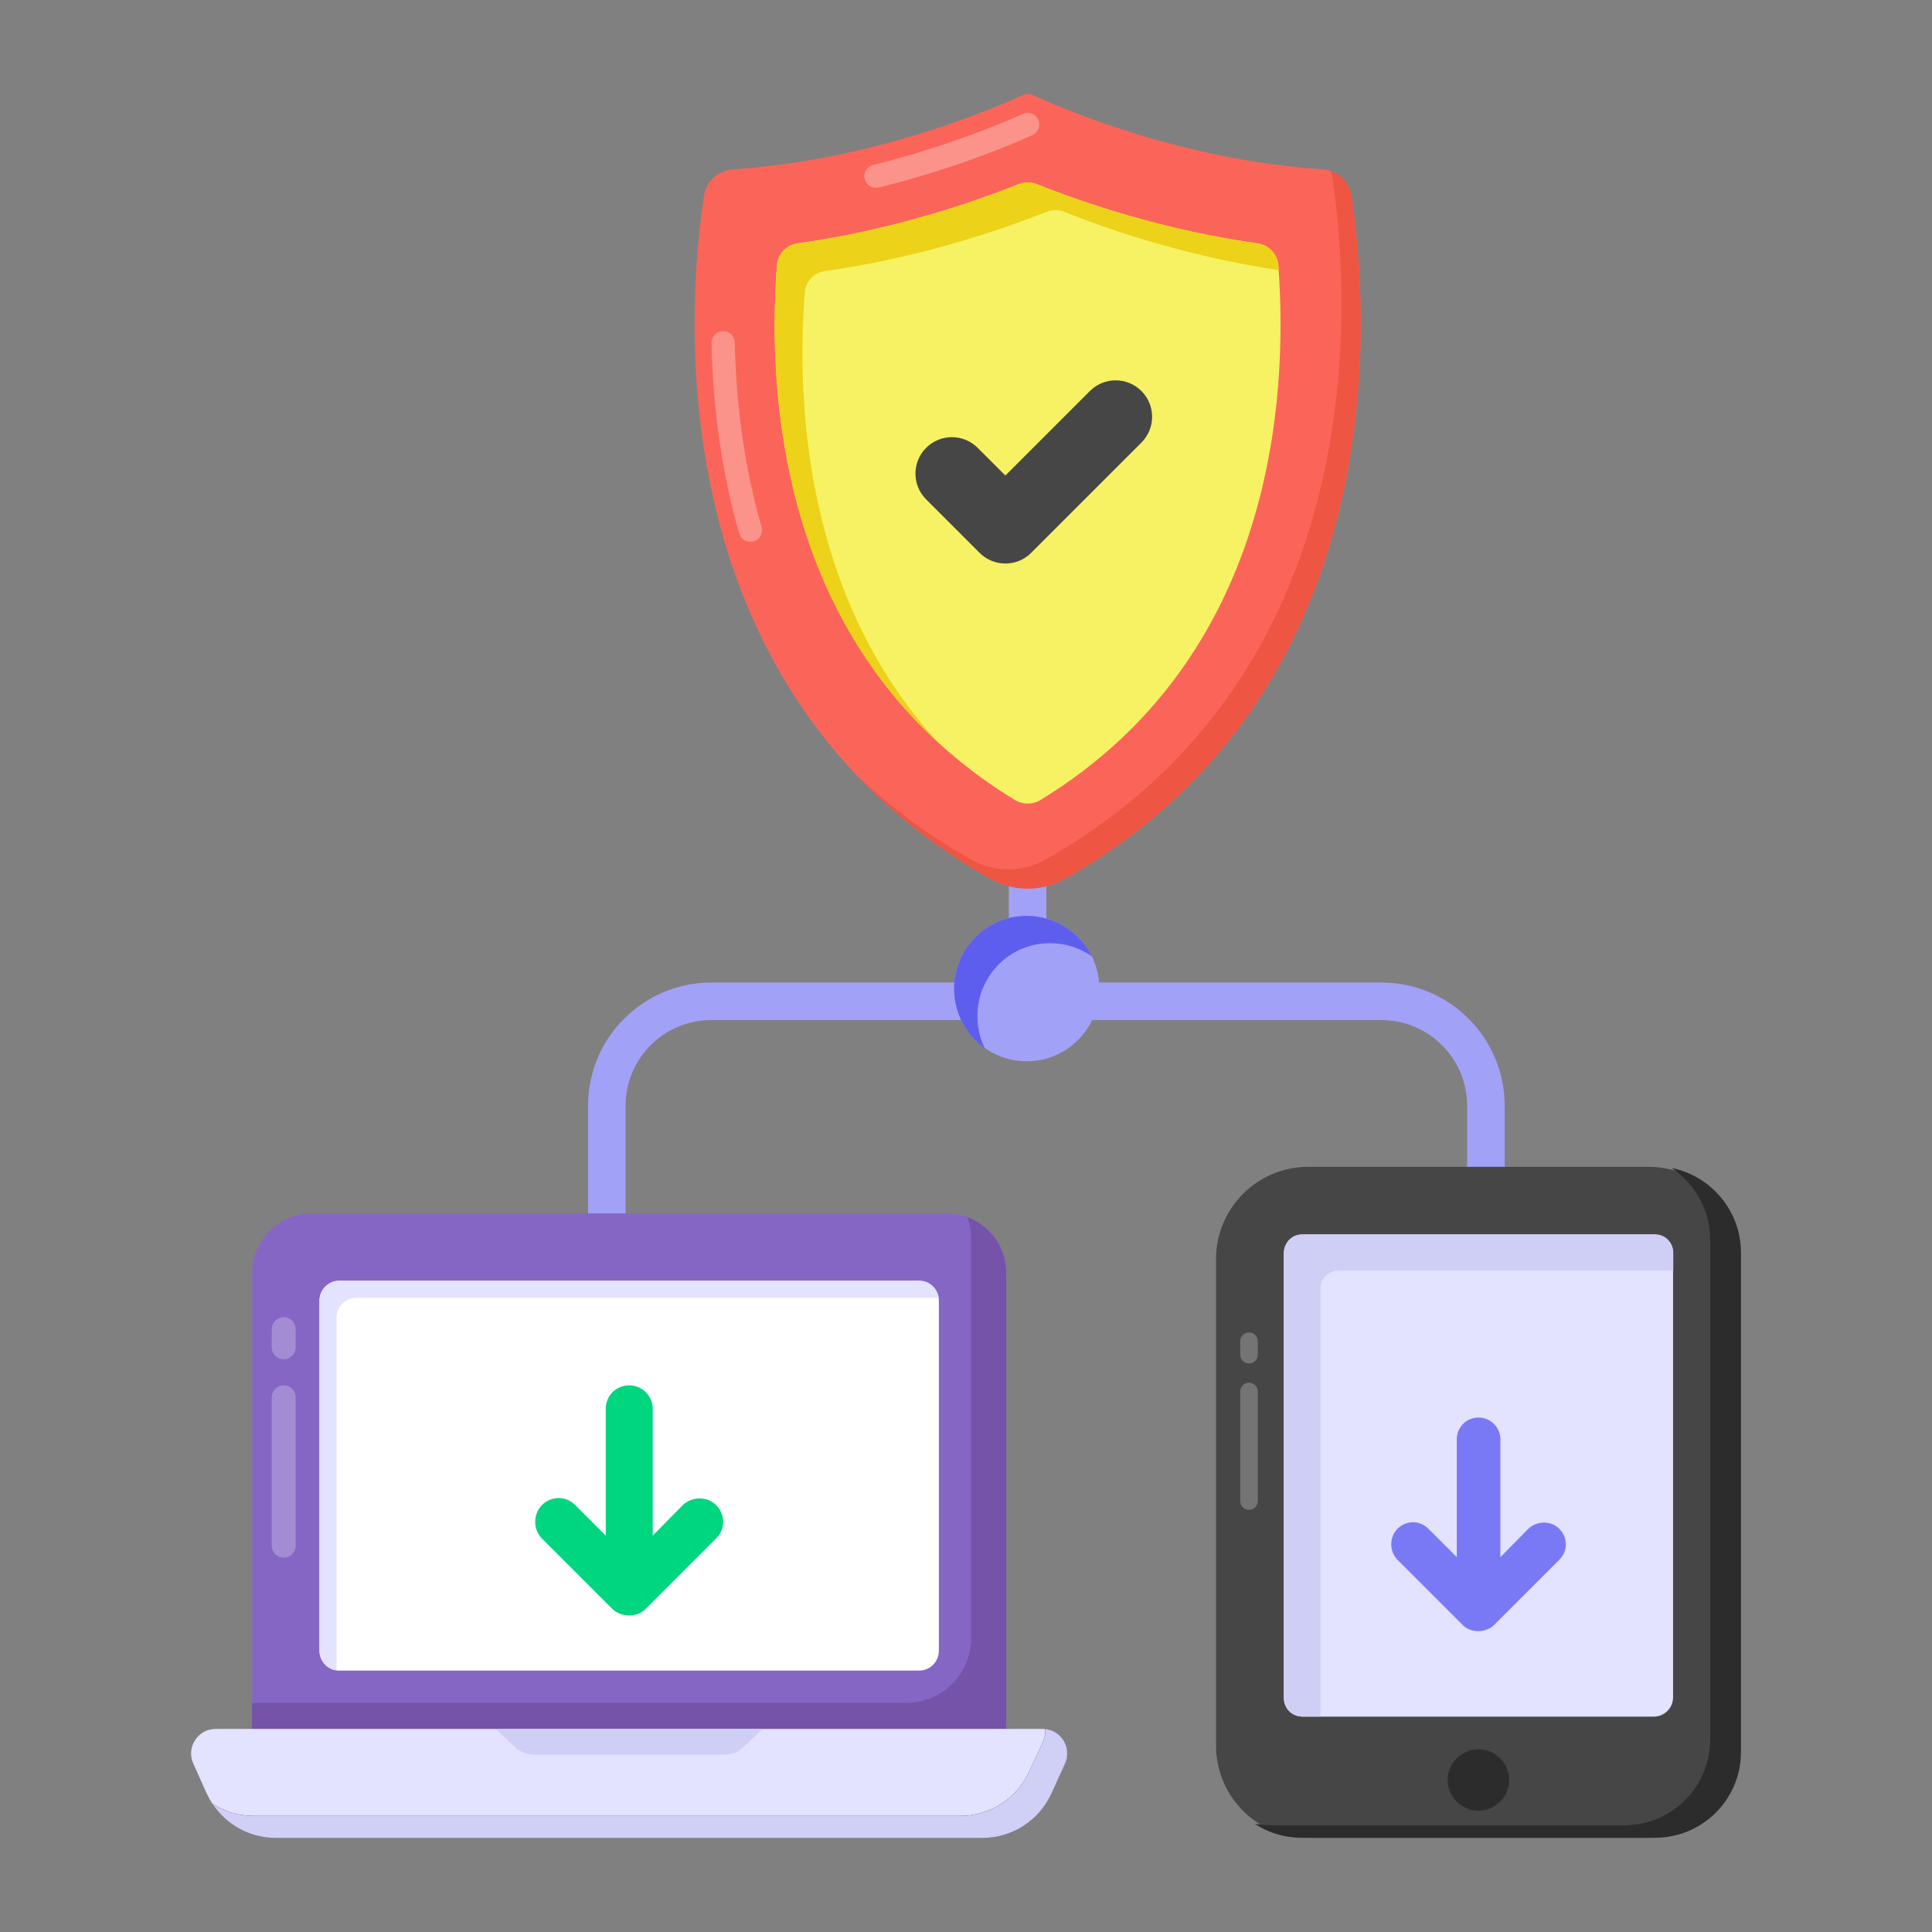 <svg width="114" height="114" viewBox="0 0 114 114" fill="none" xmlns="http://www.w3.org/2000/svg">
<rect x="0" y="0" width="114" height="114" fill="#808080" stroke="none"/>
<path d="M61.742 43.759V56.342C61.742 57.009 61.721 57.547 61.657 57.977C61.506 59.332 61.097 59.612 60.646 59.612C60.172 59.612 59.764 59.332 59.614 57.977C59.549 57.547 59.527 57.009 59.527 56.342V43.759C59.527 45.286 60.022 44.792 60.646 44.792C61.248 44.792 61.742 45.286 61.742 43.759Z" fill="#A1A1F8"/>
<path d="M88.786 65.247V72.281C88.786 72.883 88.291 73.378 87.667 73.378C87.065 73.378 86.57 72.883 86.57 72.281V65.247C86.57 62.451 84.29 60.192 81.516 60.192H41.97C39.173 60.192 36.915 62.451 36.915 65.247V72.281C36.915 72.883 36.42 73.378 35.818 73.378C35.194 73.378 34.699 72.883 34.699 72.281V65.247C34.699 61.225 37.969 57.977 41.97 57.977H81.516C85.516 57.977 88.786 61.225 88.786 65.247Z" fill="#A1A1F8"/>
<path d="M60.58 62.622C62.949 62.622 64.869 60.702 64.869 58.333C64.869 55.965 62.949 54.044 60.58 54.044C58.211 54.044 56.291 55.965 56.291 58.333C56.291 60.702 58.211 62.622 60.58 62.622Z" fill="#A1A1F8"/>
<path d="M64.428 56.428C63.718 55.934 62.879 55.654 61.954 55.654C59.588 55.654 57.674 57.569 57.674 59.956C57.674 60.644 57.825 61.268 58.104 61.849C57.007 61.075 56.297 59.784 56.297 58.343C56.297 55.955 58.212 54.041 60.578 54.041C62.255 54.041 63.718 55.009 64.428 56.428Z" fill="#5E5EEE"/>
<path d="M59.38 75.113V102.549H14.879V75.113C14.879 73.168 16.449 71.598 18.382 71.598H55.865C57.81 71.598 59.38 73.168 59.38 75.113Z" fill="#8566C5"/>
<path d="M59.37 75.11V102.553H14.873V100.483H53.474C55.587 100.483 57.3 98.77 57.3 96.657V73.04C57.3 72.607 57.218 72.198 57.078 71.824C58.423 72.315 59.37 73.601 59.37 75.11Z" fill="#7553A9"/>
<path d="M18.854 97.406V76.744C18.854 76.098 19.377 75.575 20.023 75.575H54.231C54.876 75.575 55.4 76.098 55.4 76.744V97.406C55.4 98.052 54.876 98.575 54.231 98.575H20.023C19.377 98.575 18.854 98.052 18.854 97.406Z" fill="white"/>
<path d="M55.383 76.589C55.337 76.577 55.29 76.577 55.243 76.577H21.029C20.384 76.577 19.857 77.105 19.857 77.749V98.413C19.857 98.46 19.857 98.518 19.869 98.565C19.295 98.495 18.85 98.003 18.85 97.405V76.741C18.85 76.097 19.377 75.57 20.021 75.57H54.235C54.833 75.57 55.313 76.015 55.383 76.589Z" fill="#E3E2FF"/>
<g opacity="0.25">
<path d="M17.444 78.43V79.504C17.444 79.893 17.128 80.209 16.739 80.209C16.351 80.209 16.035 79.893 16.035 79.504V78.43C16.035 78.041 16.351 77.725 16.739 77.725C17.128 77.725 17.444 78.041 17.444 78.43Z" fill="white"/>
</g>
<g opacity="0.25">
<path d="M17.444 82.45V91.206C17.444 91.595 17.128 91.911 16.739 91.911C16.351 91.911 16.035 91.595 16.035 91.206V82.45C16.035 82.061 16.351 81.745 16.739 81.745C17.128 81.745 17.444 82.061 17.444 82.45Z" fill="white"/>
</g>
<path d="M62.85 104.061L62.05 105.809C61.324 107.409 59.739 108.445 57.977 108.445H16.263C14.515 108.445 12.915 107.409 12.19 105.809L11.404 104.061C10.975 103.113 11.671 102.016 12.723 102.016H61.532C62.584 102.016 63.28 103.113 62.85 104.061Z" fill="#E3E2FF"/>
<path d="M62.84 104.062L62.047 105.81C61.315 107.409 59.741 108.45 57.968 108.45H16.256C14.744 108.45 13.355 107.67 12.537 106.43C13.244 106.889 14.087 107.149 14.954 107.149H56.667C58.439 107.149 60.014 106.108 60.745 104.509L61.551 102.761C61.662 102.525 61.687 102.265 61.662 102.029C62.642 102.116 63.249 103.145 62.84 104.062Z" fill="#2D2C2C"/>
<path d="M45.007 102.016L43.844 103.106C43.548 103.383 43.158 103.537 42.752 103.537H31.497C31.091 103.537 30.701 103.383 30.404 103.106L29.242 102.016H45.007Z" fill="#CFCFF6"/>
<path d="M62.84 104.062L62.047 105.81C61.315 107.409 59.741 108.45 57.968 108.45H16.256C14.744 108.45 13.355 107.67 12.537 106.43C13.244 106.889 14.087 107.149 14.954 107.149H56.667C58.439 107.149 60.014 106.108 60.745 104.509L61.551 102.761C61.662 102.525 61.687 102.265 61.662 102.029C62.642 102.116 63.249 103.145 62.84 104.062Z" fill="#D0D0F7"/>
<path d="M97.275 108.445H77.196C74.191 108.445 71.754 106.009 71.754 103.003V74.292C71.754 71.286 74.191 68.849 77.196 68.849H97.275C100.281 68.849 102.717 71.286 102.717 74.292V103.003C102.717 106.009 100.281 108.445 97.275 108.445Z" fill="#474646"/>
<path d="M102.727 73.914V103.384C102.727 106.181 100.45 108.439 97.673 108.439H76.814C75.775 108.439 74.836 108.139 74.037 107.62C74.337 107.66 74.676 107.7 74.996 107.7H95.855C98.651 107.7 100.909 105.442 100.909 102.645V73.155C100.909 71.397 100.01 69.838 98.632 68.919C100.949 69.379 102.727 71.437 102.727 73.914Z" fill="#2D2C2C"/>
<path d="M75.75 100.153V73.986C75.75 73.359 76.263 72.845 76.891 72.845H97.582C98.209 72.845 98.722 73.359 98.722 73.986V100.153C98.722 100.78 98.209 101.293 97.582 101.293H76.891C76.263 101.293 75.75 100.78 75.75 100.153Z" fill="#E3E2FF"/>
<path d="M98.734 73.914V74.973H78.975C78.395 74.973 77.916 75.453 77.916 76.032V101.286H76.817C76.238 101.286 75.758 100.827 75.758 100.227V73.914C75.758 73.315 76.238 72.835 76.817 72.835H97.676C98.255 72.835 98.734 73.315 98.734 73.914Z" fill="#CFCFF6"/>
<path d="M87.237 106.842C88.237 106.842 89.048 106.031 89.048 105.031C89.048 104.03 88.237 103.219 87.237 103.219C86.237 103.219 85.426 104.03 85.426 105.031C85.426 106.031 86.237 106.842 87.237 106.842Z" fill="#2D2C2C"/>
<g opacity="0.25">
<path d="M74.219 79.141V79.934C74.219 80.221 73.987 80.454 73.7 80.454C73.413 80.454 73.18 80.221 73.18 79.934V79.141C73.18 78.853 73.413 78.621 73.7 78.621C73.987 78.621 74.219 78.853 74.219 79.141Z" fill="white"/>
</g>
<g opacity="0.25">
<path d="M74.219 82.108V88.571C74.219 88.858 73.987 89.091 73.7 89.091C73.413 89.091 73.18 88.858 73.18 88.571V82.108C73.18 81.821 73.413 81.588 73.7 81.588C73.987 81.588 74.219 81.821 74.219 82.108Z" fill="white"/>
</g>
<path d="M58.467 51.873C38.507 40.606 40.608 17.573 41.545 11.537C41.679 10.671 42.397 10.05 43.272 9.992C51.59 9.44 58.687 6.374 60.3 5.631C60.536 5.523 60.751 5.523 60.987 5.631C62.6 6.374 69.689 9.44 78.005 9.992C78.879 10.05 79.597 10.671 79.732 11.537C80.668 17.573 82.769 40.606 62.81 51.873C61.482 52.623 59.795 52.623 58.467 51.873Z" fill="#FB6559"/>
<path d="M59.89 47.21C46.126 38.819 45.249 23.556 45.846 15.648C45.896 14.983 46.406 14.455 47.066 14.362C52.607 13.583 57.327 11.976 60.129 10.859C60.466 10.725 60.818 10.725 61.155 10.859C63.954 11.976 68.672 13.583 74.207 14.362C74.868 14.455 75.377 14.983 75.427 15.648C76.023 23.556 75.147 38.821 61.385 47.21C60.934 47.485 60.341 47.485 59.89 47.21Z" fill="#F6F263"/>
<path d="M75.451 15.939C70.088 15.136 65.509 13.586 62.791 12.491C62.444 12.364 62.097 12.364 61.769 12.491C58.96 13.604 54.235 15.209 48.689 15.994C48.032 16.085 47.521 16.614 47.485 17.289C46.992 23.765 47.485 35.222 55.311 43.76C45.916 35.131 45.314 22.579 45.843 15.647C45.898 14.99 46.408 14.461 47.065 14.37C52.611 13.586 57.318 11.98 60.127 10.867C60.474 10.722 60.82 10.722 61.149 10.867C63.958 11.98 68.665 13.586 74.211 14.37C74.894 14.465 75.451 15.004 75.451 15.939Z" fill="#ECD218"/>
<g opacity="0.3">
<path d="M51.024 10.56C50.933 10.193 51.157 9.822 51.525 9.731C55.829 8.669 59.136 7.271 60.358 6.72C60.702 6.563 61.108 6.718 61.264 7.063C61.42 7.407 61.267 7.813 60.922 7.969C59.361 8.673 56.108 10.011 51.853 11.062C51.481 11.153 51.114 10.924 51.024 10.56Z" fill="white"/>
</g>
<g opacity="0.3">
<path d="M44.275 31.971C43.977 31.971 43.703 31.776 43.617 31.475C42.617 27.986 42.068 24.206 41.984 20.24C41.977 19.862 42.277 19.549 42.656 19.541C43.045 19.531 43.347 19.834 43.355 20.212C43.435 24.059 43.967 27.722 44.934 31.098C45.039 31.462 44.829 31.841 44.465 31.945C44.402 31.963 44.338 31.971 44.275 31.971Z" fill="white"/>
</g>
<path d="M62.809 51.867C61.48 52.62 59.794 52.62 58.465 51.867C55.299 50.085 52.681 47.988 50.543 45.727C52.462 47.563 54.696 49.249 57.327 50.729C58.656 51.483 60.342 51.483 61.672 50.729C81.627 39.463 79.53 16.438 78.598 10.394C78.584 10.298 78.557 10.202 78.516 10.106C79.146 10.312 79.626 10.846 79.736 11.532C80.667 17.576 82.764 40.601 62.809 51.867Z" fill="#EF5543"/>
<path d="M59.324 33.252C58.773 33.252 58.223 33.042 57.803 32.622L54.648 29.467C53.807 28.627 53.807 27.266 54.648 26.426C55.488 25.585 56.849 25.585 57.689 26.426L59.324 28.06L64.31 23.073C65.15 22.233 66.511 22.233 67.352 23.073C68.192 23.913 68.192 25.275 67.352 26.115L60.844 32.622C60.424 33.042 59.874 33.252 59.324 33.252Z" fill="#474646"/>
<path d="M31.975 88.811C32.489 88.297 33.349 88.219 33.943 88.811L35.743 90.613V83.131C35.743 82.355 36.353 81.745 37.129 81.745C37.877 81.745 38.515 82.355 38.515 83.131V90.613L40.288 88.811C40.843 88.285 41.729 88.285 42.256 88.811C42.81 89.366 42.81 90.225 42.256 90.779L38.099 94.936C37.531 95.502 36.589 95.394 36.132 94.936L31.975 90.779C31.448 90.225 31.448 89.366 31.975 88.811Z" fill="#00D57F"/>
<path d="M82.459 90.208C82.936 89.73 83.735 89.657 84.286 90.208L85.959 91.881V84.931C85.959 84.211 86.525 83.644 87.246 83.644C87.941 83.644 88.533 84.211 88.533 84.931V91.881L90.181 90.208C90.695 89.719 91.519 89.719 92.008 90.208C92.523 90.723 92.523 91.521 92.008 92.035L88.147 95.896C87.723 96.319 86.831 96.409 86.32 95.896L82.459 92.035C81.969 91.521 81.969 90.723 82.459 90.208Z" fill="#7979F6"/>
</svg>
